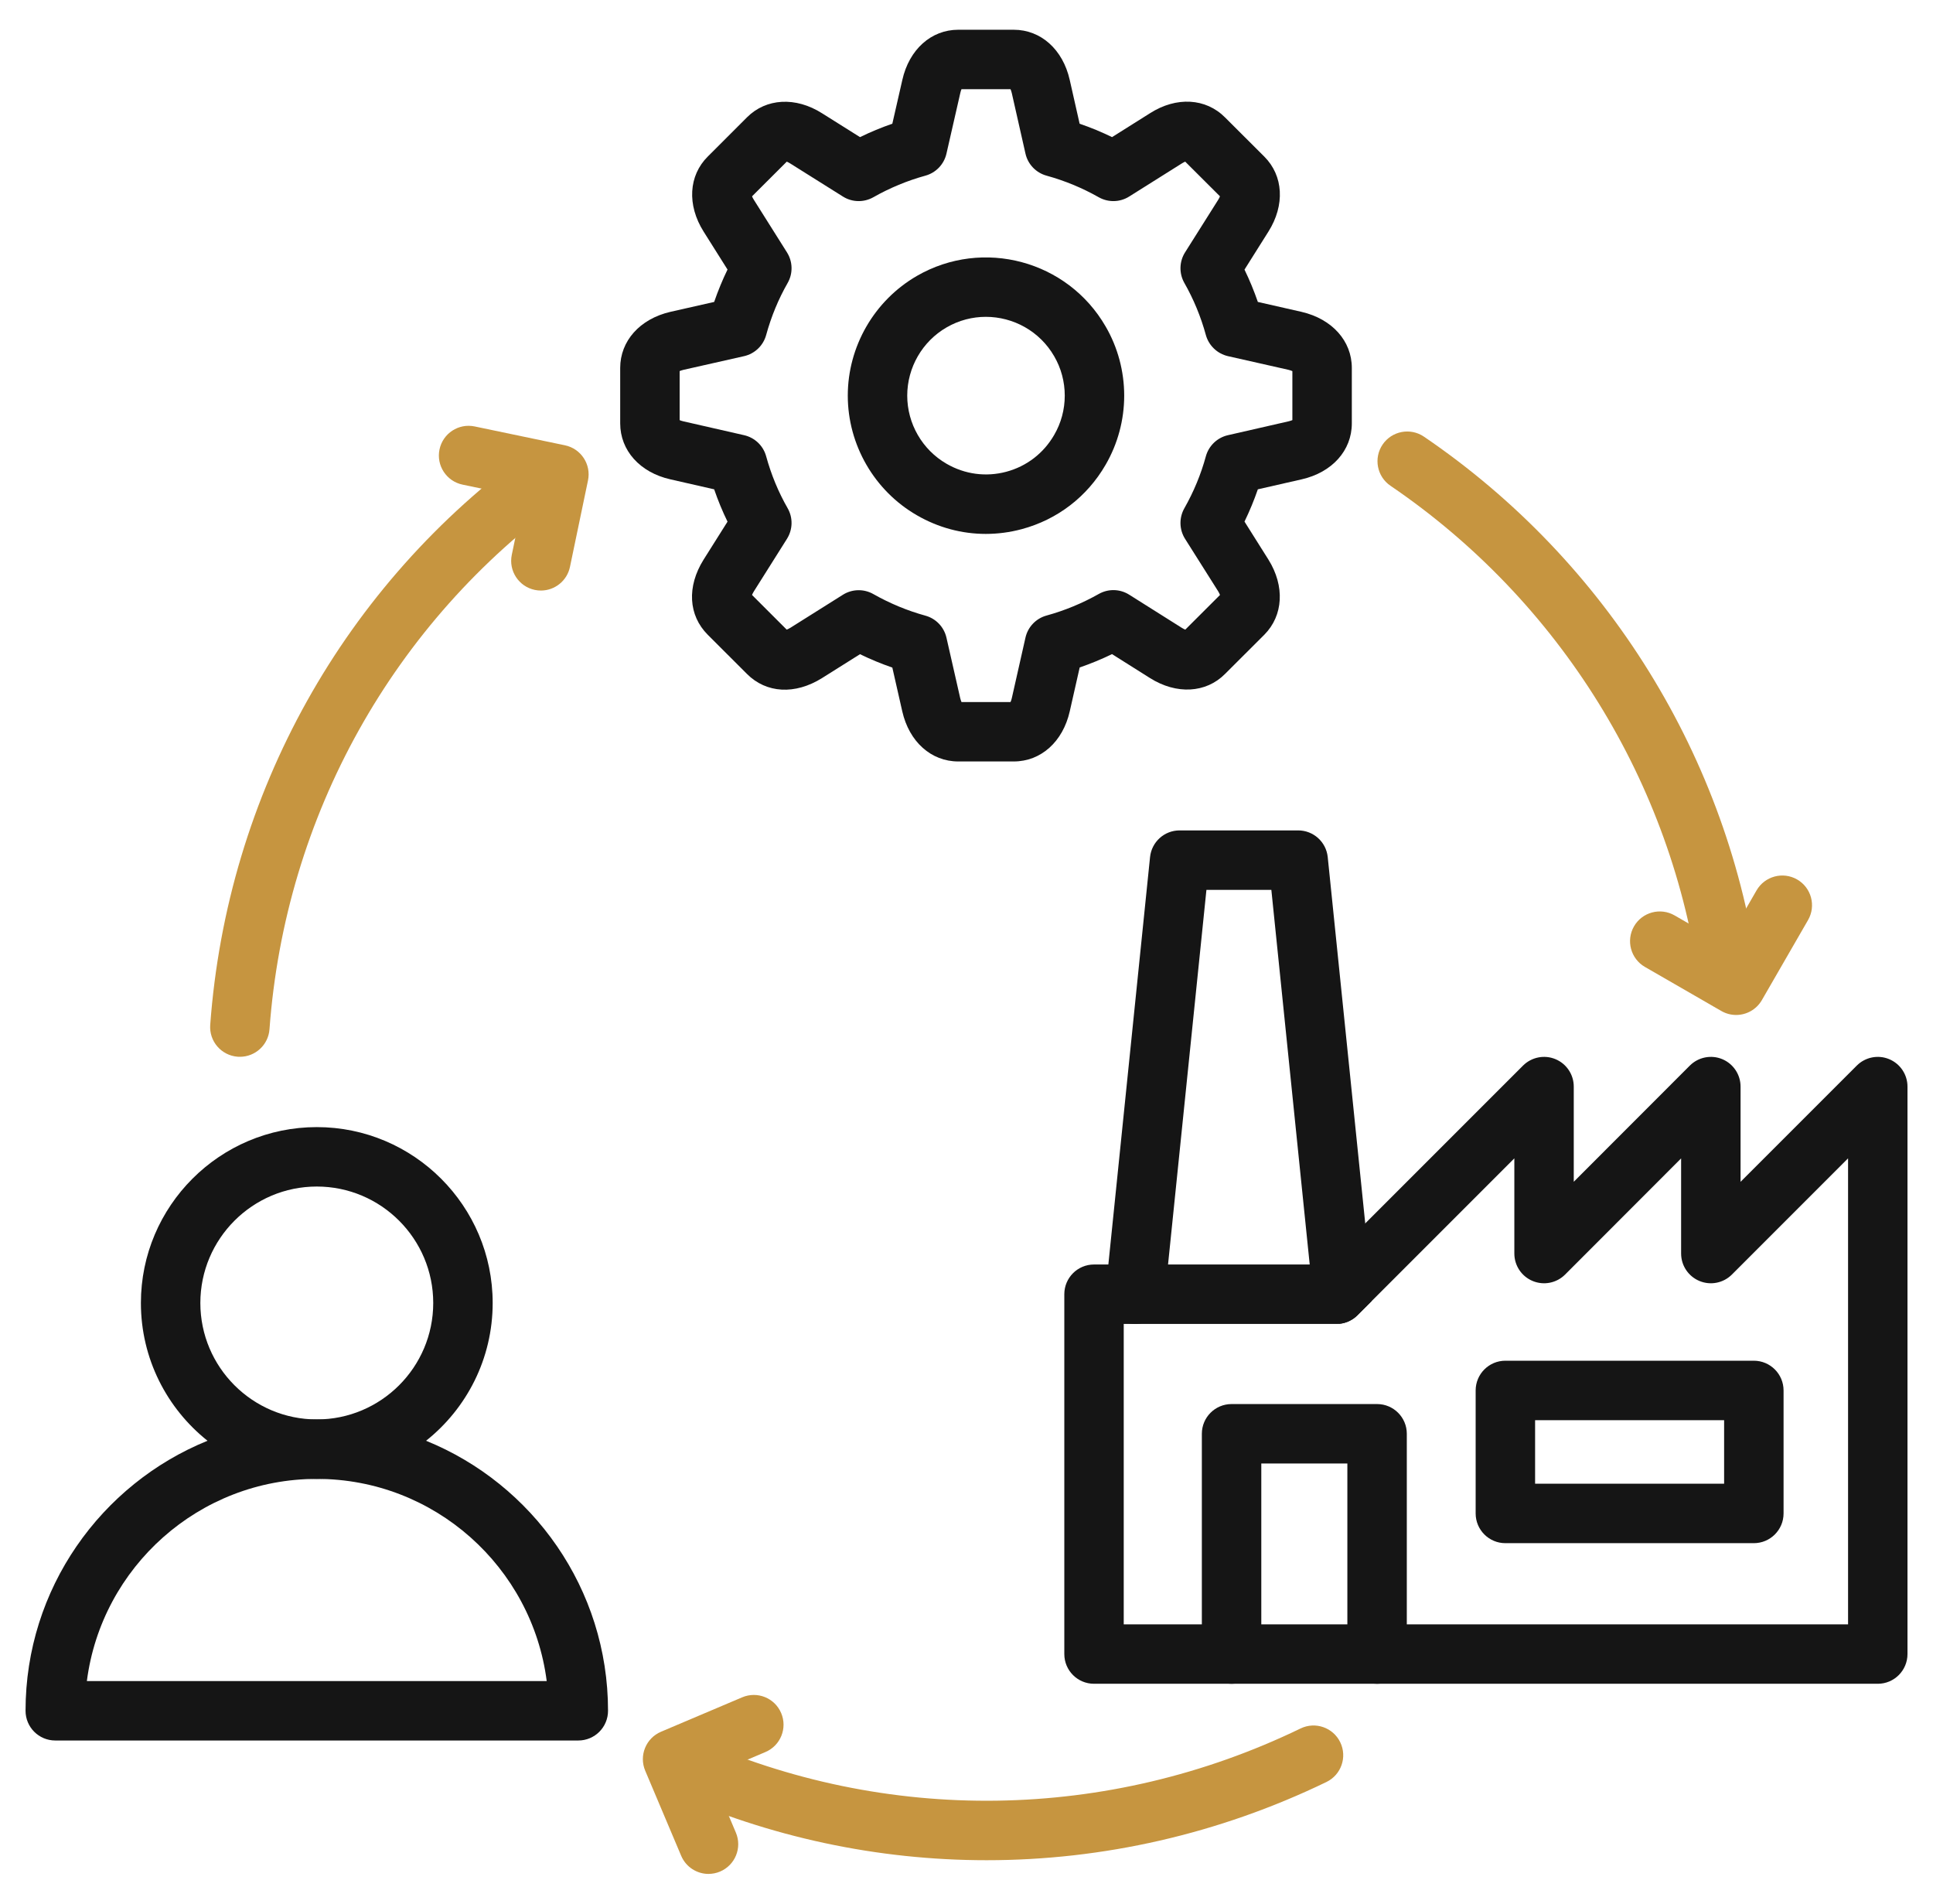 <svg width="65" height="64" viewBox="0 0 65 64" fill="none" xmlns="http://www.w3.org/2000/svg">
<g clip-path="url(#clip0_634_137668)">
<path d="M43.768 10.485L42.297 10.151C42.169 9.78 42.019 9.416 41.848 9.064L42.653 7.786C43.213 6.897 43.158 5.907 42.513 5.264L41.196 3.95C40.549 3.296 39.556 3.241 38.672 3.806L37.394 4.61C37.041 4.438 36.677 4.287 36.304 4.16L35.972 2.69C35.742 1.664 35.002 1 34.087 1H32.223C31.311 1 30.572 1.664 30.342 2.688L30.006 4.159C29.636 4.287 29.272 4.438 28.919 4.61L27.644 3.809C26.756 3.245 25.763 3.3 25.117 3.946L23.803 5.26C23.154 5.902 23.098 6.894 23.66 7.786L24.464 9.062C24.294 9.412 24.144 9.776 24.015 10.151L22.535 10.486C21.515 10.725 20.855 11.464 20.855 12.37V14.234C20.855 15.145 21.518 15.884 22.541 16.115L24.015 16.451C24.143 16.825 24.293 17.188 24.464 17.538L23.658 18.817C23.093 19.721 23.147 20.688 23.799 21.34L25.117 22.657C25.768 23.31 26.735 23.364 27.642 22.797L28.919 21.994C29.272 22.166 29.636 22.316 30.006 22.444L30.34 23.915C30.573 24.939 31.312 25.6 32.223 25.6H34.087C35.001 25.6 35.74 24.939 35.972 23.915L36.306 22.44C36.677 22.312 37.041 22.163 37.393 21.991L38.67 22.796C39.563 23.359 40.554 23.302 41.192 22.659L42.518 21.336C43.154 20.692 43.209 19.704 42.653 18.814L41.848 17.536C42.019 17.184 42.169 16.821 42.297 16.451L43.767 16.116C44.793 15.885 45.457 15.146 45.457 14.234V12.37C45.457 11.463 44.795 10.724 43.768 10.485ZM43.458 14.124C43.427 14.137 43.383 14.154 43.325 14.166L41.291 14.631C40.932 14.713 40.647 14.985 40.549 15.34C40.383 15.949 40.139 16.536 39.825 17.089C39.644 17.409 39.653 17.804 39.849 18.115L40.961 19.876C40.992 19.927 41.012 19.97 41.024 20.003L39.857 21.168C39.825 21.155 39.784 21.136 39.737 21.106L37.972 19.994C37.659 19.796 37.266 19.788 36.946 19.97C36.395 20.281 35.806 20.525 35.193 20.694C34.838 20.791 34.564 21.076 34.483 21.436L34.023 23.474C34.011 23.53 33.994 23.573 33.98 23.602H32.332C32.318 23.571 32.303 23.529 32.289 23.473L31.826 21.439C31.744 21.079 31.472 20.795 31.117 20.698C30.508 20.53 29.921 20.286 29.368 19.973C29.048 19.791 28.654 19.8 28.343 19.996L26.581 21.104C26.529 21.135 26.487 21.156 26.454 21.168L25.288 20.003C25.3 19.971 25.32 19.929 25.351 19.88L26.463 18.115C26.66 17.802 26.669 17.406 26.485 17.085C26.175 16.545 25.933 15.959 25.763 15.34C25.666 14.985 25.381 14.713 25.022 14.631L22.983 14.166C22.928 14.154 22.884 14.139 22.854 14.125V12.476C22.886 12.463 22.928 12.446 22.983 12.434L25.02 11.974C25.379 11.893 25.666 11.619 25.763 11.264C25.934 10.64 26.177 10.053 26.485 9.515C26.669 9.194 26.66 8.797 26.463 8.485L25.351 6.72C25.32 6.673 25.3 6.631 25.289 6.6L26.456 5.435C26.487 5.446 26.528 5.468 26.578 5.499L28.343 6.607C28.654 6.804 29.048 6.812 29.368 6.631C29.921 6.317 30.508 6.074 31.117 5.906C31.472 5.809 31.744 5.524 31.826 5.165L32.291 3.129C32.303 3.072 32.318 3.029 32.332 2.998H33.98C33.994 3.029 34.009 3.072 34.023 3.13L34.483 5.164C34.564 5.524 34.838 5.809 35.193 5.906C35.806 6.075 36.395 6.319 36.946 6.631C37.266 6.812 37.659 6.804 37.971 6.607L39.74 5.495C39.787 5.466 39.825 5.446 39.855 5.435L41.023 6.6C41.012 6.631 40.993 6.673 40.962 6.72L39.849 8.485C39.653 8.796 39.644 9.191 39.825 9.511C40.138 10.061 40.382 10.651 40.549 11.264C40.648 11.619 40.933 11.891 41.293 11.974L43.322 12.432C43.382 12.446 43.427 12.464 43.458 12.477V14.124Z" fill="#151515"/>
<path d="M37.179 10.977C35.898 8.758 33.052 7.995 30.832 9.276C29.398 10.106 28.508 11.648 28.508 13.301C28.508 14.953 29.399 16.498 30.832 17.323C31.548 17.738 32.343 17.95 33.148 17.95C33.552 17.95 33.957 17.897 34.357 17.79C35.557 17.468 36.559 16.698 37.178 15.625C37.587 14.921 37.803 14.117 37.803 13.301C37.803 12.485 37.587 11.678 37.179 10.977ZM35.448 14.623C35.094 15.237 34.523 15.677 33.839 15.86C33.157 16.042 32.444 15.948 31.83 15.592C31.014 15.122 30.507 14.245 30.507 13.301C30.507 12.357 31.014 11.478 31.832 11.006C32.247 10.766 32.702 10.652 33.15 10.652C34.067 10.652 34.959 11.128 35.449 11.978C35.682 12.377 35.804 12.835 35.804 13.301C35.804 13.767 35.682 14.222 35.448 14.623Z" fill="#151515"/>
<path d="M46.118 43.747L45.646 44.219C45.483 44.382 45.271 44.482 45.045 44.505C44.583 44.459 44.203 44.094 44.153 43.614L44.041 42.513L42.751 29.917H40.568L39.277 42.513L39.165 43.614C39.112 44.128 38.677 44.512 38.172 44.512C38.138 44.512 38.105 44.511 38.07 44.507C37.521 44.45 37.121 43.959 37.177 43.41L37.27 42.513L38.672 28.816C38.725 28.305 39.153 27.918 39.666 27.918H43.652C44.165 27.918 44.595 28.305 44.647 28.816L45.908 41.129L46.142 43.41C46.155 43.527 46.146 43.641 46.118 43.747Z" fill="#151515"/>
<path d="M44.155 43.613L44.043 42.512H39.279L39.167 43.613C39.114 44.127 38.679 44.511 38.174 44.511H44.94C44.977 44.511 45.012 44.508 45.047 44.505C44.585 44.458 44.205 44.093 44.155 43.613ZM63.525 35.608C63.152 35.453 62.722 35.54 62.437 35.825L58.529 39.732V36.531C58.529 36.127 58.285 35.763 57.913 35.608C57.539 35.453 57.109 35.54 56.823 35.825L52.92 39.731V36.531C52.92 36.127 52.677 35.763 52.304 35.608C51.93 35.453 51.5 35.54 51.214 35.825L44.527 42.512H36.788C36.235 42.512 35.789 42.96 35.789 43.512V55.608C35.789 56.161 36.235 56.608 36.788 56.608H63.143C63.695 56.608 64.142 56.161 64.142 55.608V36.531C64.142 36.127 63.899 35.763 63.525 35.608ZM62.144 54.61H37.787V44.511H44.94C44.977 44.511 45.012 44.508 45.047 44.505C45.273 44.481 45.485 44.381 45.648 44.218L46.12 43.746L50.922 38.943V42.143C50.922 42.548 51.165 42.912 51.539 43.067C51.913 43.222 52.343 43.136 52.628 42.851L56.53 38.945V42.143C56.53 42.548 56.774 42.912 57.148 43.067C57.522 43.222 57.95 43.136 58.237 42.851L62.144 38.943V54.61Z" fill="#151515"/>
<path d="M46.307 56.608C45.755 56.608 45.307 56.161 45.307 55.609V49.203H42.413V55.609C42.413 56.161 41.965 56.608 41.413 56.608C40.861 56.608 40.414 56.161 40.414 55.609V48.203C40.414 47.651 40.861 47.204 41.413 47.204H46.307C46.858 47.204 47.306 47.651 47.306 48.203V55.609C47.306 56.161 46.858 56.608 46.307 56.608Z" fill="#151515"/>
<path d="M58.14 33.971C57.647 33.971 57.218 33.606 57.151 33.104C56.239 26.318 52.451 20.205 46.758 16.332C46.301 16.022 46.183 15.4 46.493 14.944C46.804 14.488 47.426 14.37 47.882 14.68C54.044 18.871 58.145 25.49 59.131 32.838C59.205 33.385 58.821 33.888 58.274 33.962C58.229 33.968 58.184 33.971 58.14 33.971Z" fill="#C69540"/>
<path d="M58.38 34.123C58.211 34.123 58.039 34.08 57.882 33.989L55.313 32.508C54.835 32.232 54.671 31.621 54.946 31.143C55.222 30.665 55.833 30.501 56.311 30.776L58.015 31.759L59.067 29.934C59.343 29.457 59.954 29.293 60.432 29.568C60.91 29.844 61.074 30.455 60.798 30.933L59.246 33.623C59.061 33.943 58.725 34.123 58.38 34.123Z" fill="#C69540"/>
<path d="M33.176 62.54C29.522 62.54 25.87 61.771 22.452 60.229C21.949 60.003 21.725 59.411 21.952 58.908C22.179 58.405 22.771 58.181 23.273 58.408C29.803 61.352 37.26 61.244 43.733 58.111C44.23 57.87 44.828 58.078 45.068 58.575C45.308 59.072 45.101 59.669 44.604 59.91C40.984 61.661 37.079 62.54 33.176 62.54V62.54Z" fill="#C69540"/>
<path d="M8.067 35.529C8.042 35.529 8.018 35.528 7.993 35.527C7.442 35.486 7.029 35.007 7.069 34.457C7.639 26.691 11.576 19.64 17.871 15.113C18.319 14.791 18.944 14.893 19.266 15.341C19.588 15.789 19.486 16.413 19.038 16.735C13.225 20.916 9.589 27.428 9.062 34.603C9.024 35.129 8.585 35.529 8.067 35.529L8.067 35.529Z" fill="#C69540"/>
<path d="M14.327 48.438C13.192 47.975 11.952 47.722 10.653 47.722C9.354 47.722 8.113 47.975 6.978 48.438C3.393 49.894 0.859 53.414 0.859 57.515C0.859 58.068 1.306 58.515 1.858 58.515H19.447C19.999 58.515 20.446 58.068 20.446 57.515C20.446 53.414 17.912 49.893 14.327 48.438ZM2.921 56.517C3.413 52.688 6.693 49.72 10.653 49.72C14.613 49.72 17.892 52.688 18.384 56.517H2.921Z" fill="#151515"/>
<path d="M10.653 37.893C7.392 37.893 4.738 40.545 4.738 43.806C4.738 45.68 5.615 47.353 6.978 48.438C7.988 49.24 9.266 49.72 10.653 49.72C12.041 49.72 13.317 49.24 14.327 48.438C15.691 47.354 16.567 45.68 16.567 43.806C16.567 40.545 13.913 37.893 10.653 37.893ZM10.653 47.721C8.493 47.721 6.737 45.965 6.737 43.806C6.737 41.648 8.493 39.891 10.653 39.891C12.813 39.891 14.568 41.648 14.568 43.806C14.568 45.965 12.812 47.721 10.653 47.721Z" fill="#151515"/>
<path d="M18.189 19.854C18.121 19.854 18.053 19.847 17.984 19.833C17.444 19.72 17.097 19.191 17.21 18.651L17.612 16.723L15.553 16.293C15.013 16.18 14.666 15.651 14.779 15.111C14.892 14.57 15.42 14.224 15.962 14.337L18.998 14.971C19.538 15.084 19.885 15.613 19.772 16.153L19.166 19.059C19.068 19.53 18.652 19.854 18.189 19.854V19.854Z" fill="#C69540"/>
<path d="M23.826 63.001C23.436 63.001 23.066 62.771 22.905 62.39L21.696 59.53C21.482 59.023 21.719 58.437 22.227 58.221L24.958 57.063C25.467 56.848 26.053 57.085 26.268 57.593C26.484 58.101 26.247 58.687 25.739 58.903L23.925 59.672L24.745 61.612C24.96 62.12 24.722 62.706 24.214 62.921C24.087 62.975 23.955 63 23.826 63V63.001Z" fill="#C69540"/>
<path d="M58.975 45.747H50.62C50.069 45.747 49.621 46.195 49.621 46.747V50.882C49.621 51.433 50.069 51.881 50.62 51.881H58.975C59.527 51.881 59.975 51.433 59.975 50.882V46.747C59.975 46.195 59.527 45.747 58.975 45.747ZM57.976 49.882H51.62V47.746H57.976V49.882Z" fill="#151515"/>
</g>
<defs>
<clipPath id="clip0_634_137668">
<rect width="64" height="64" fill="white" transform="translate(0.5)"/>
</clipPath>
</defs>
</svg>
